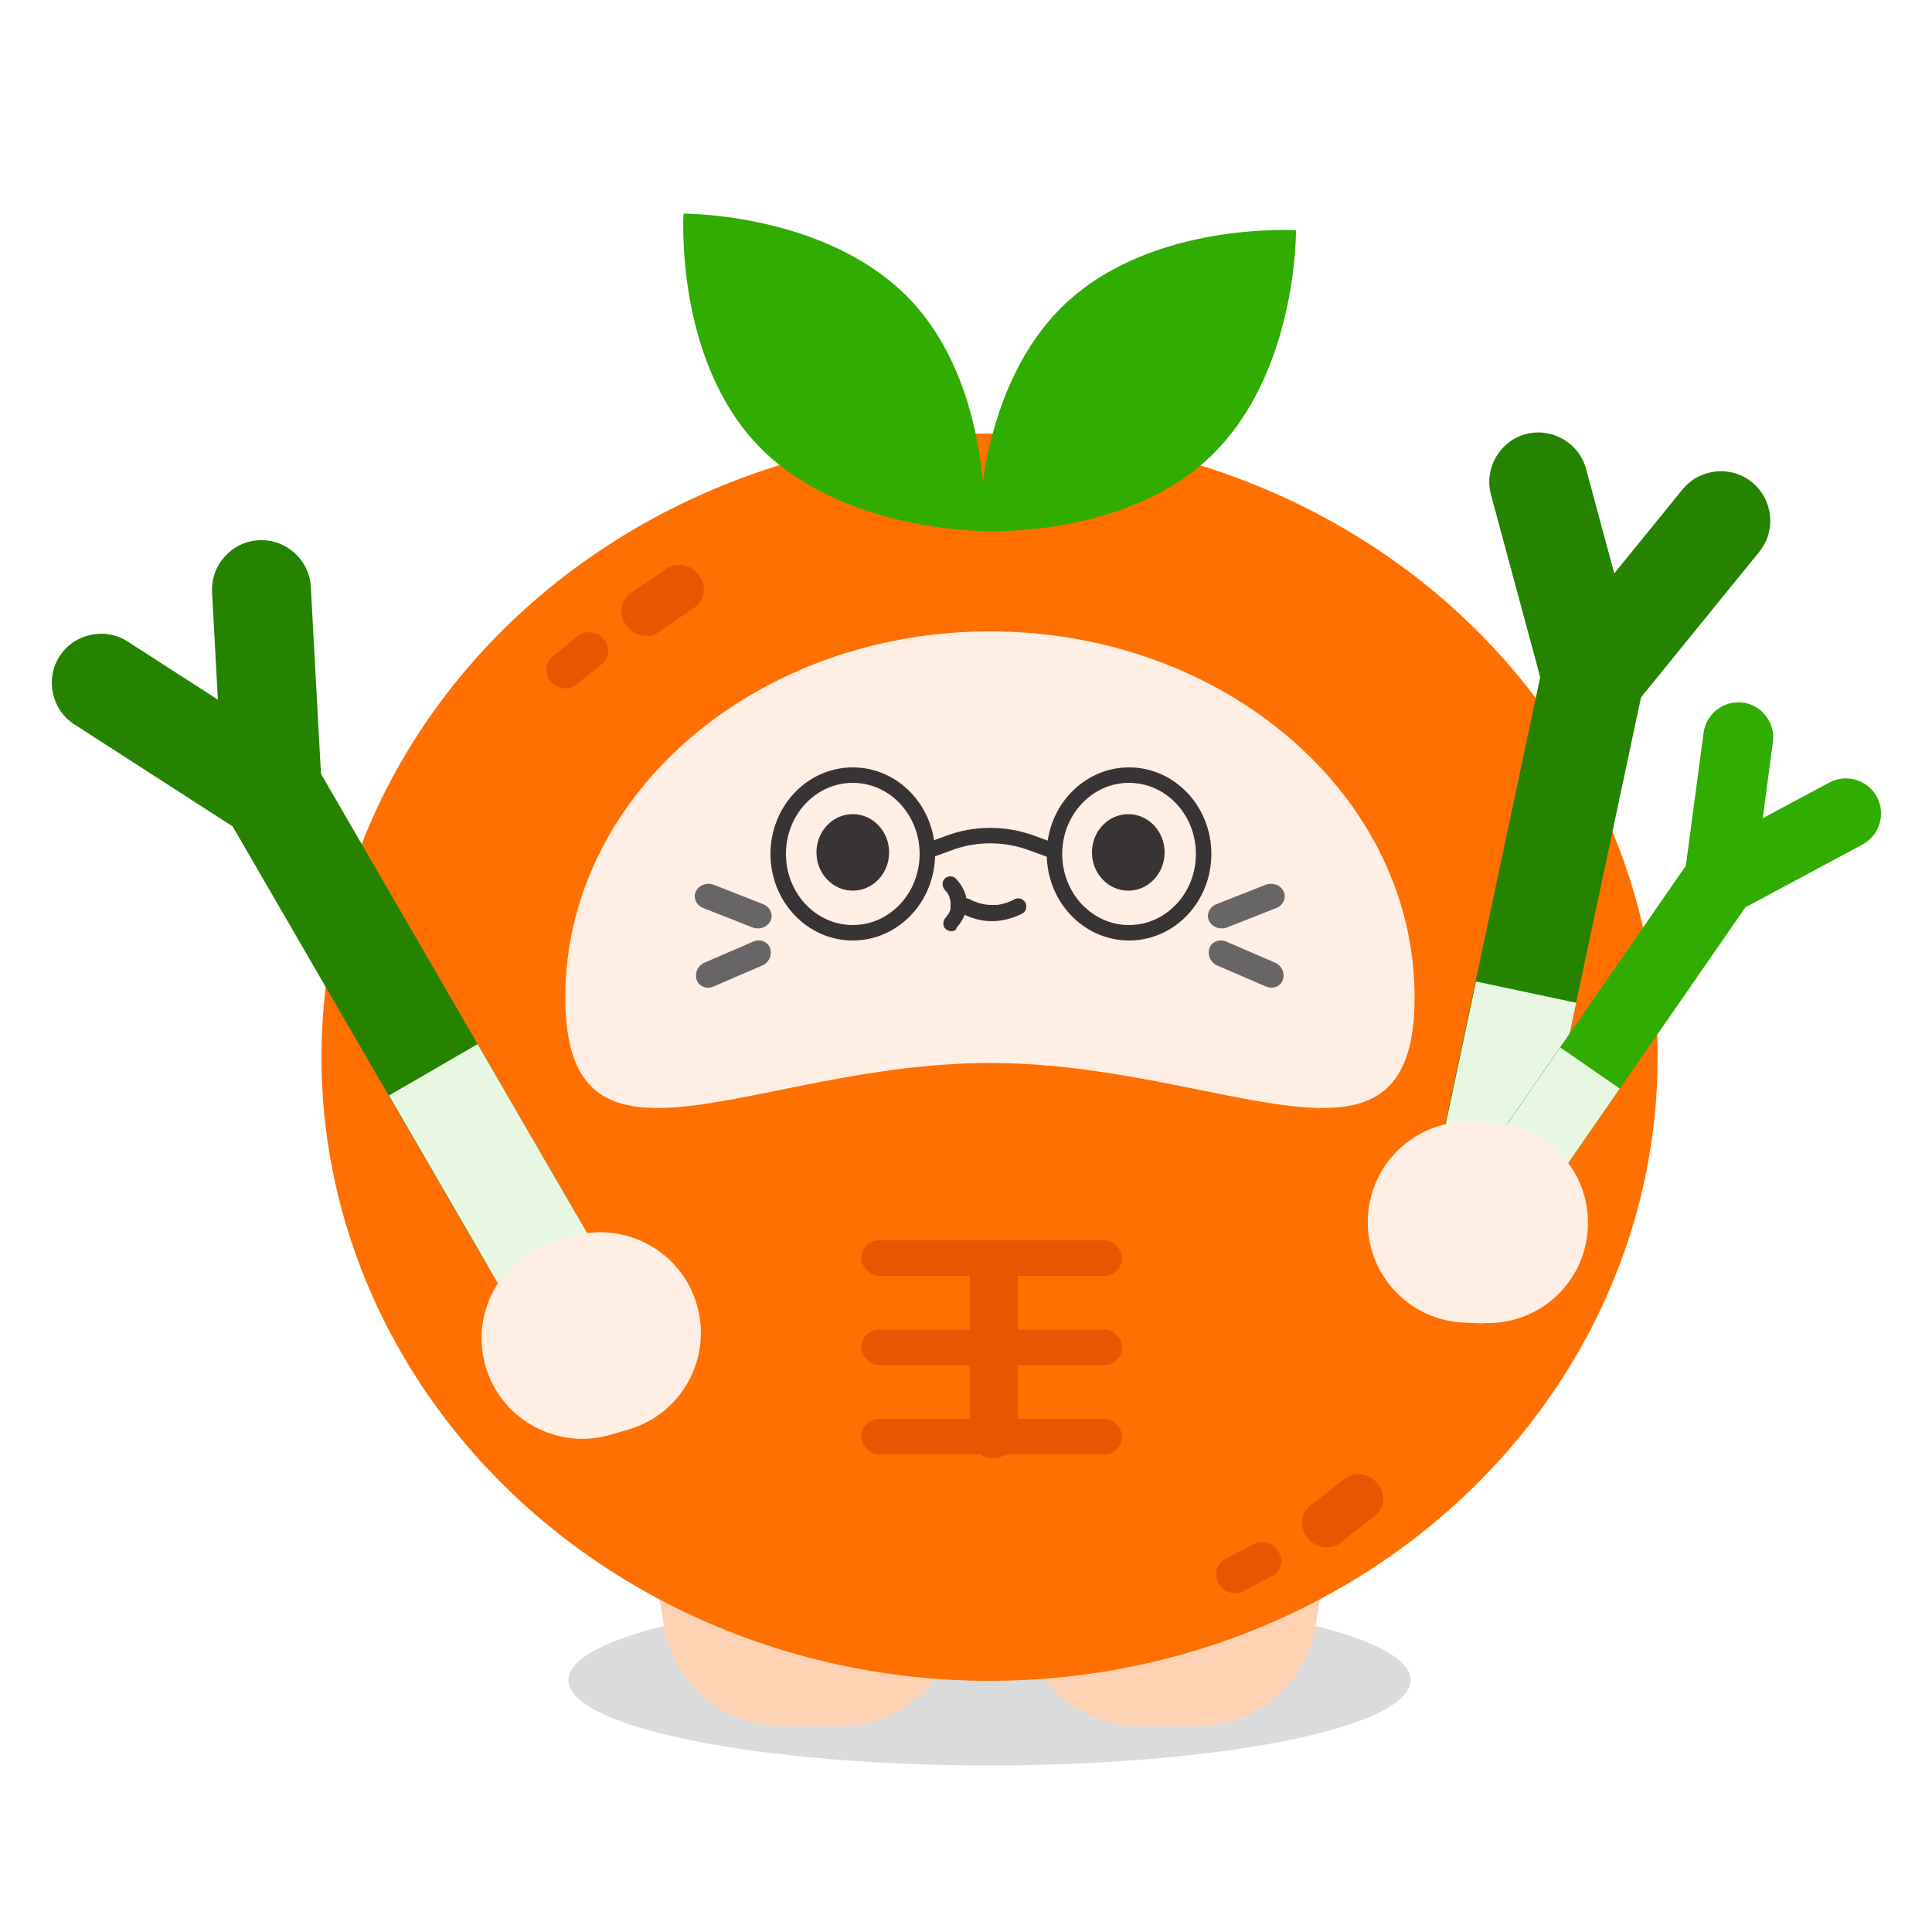 <?xml version="1.0" encoding="UTF-8"?>
<svg id="Layer_1" xmlns="http://www.w3.org/2000/svg" version="1.1" viewBox="0 0 500 500">
  <!-- Generator: Adobe Illustrator 29.5.1, SVG Export Plug-In . SVG Version: 2.1.0 Build 141)  -->
  <defs>
    <style>
      .st0 {
        fill: none;
        stroke: #383334;
        stroke-miterlimit: 10;
        stroke-width: 4px;
      }

      .st1 {
        fill: #dbdbdb;
      }

      .st2 {
        fill: #e85700;
      }

      .st3 {
        fill: #ff7000;
      }

      .st4 {
        fill: #258300;
      }

      .st5 {
        fill: #686566;
      }

      .st6 {
        fill: #ffd2b3;
      }

      .st7 {
        fill: #383334;
      }

      .st8 {
        fill: #e8f7e2;
      }

      .st9 {
        fill: #31ac00;
      }

      .st10 {
        fill: #ffeee3;
      }
    </style>
  </defs>
  <ellipse class="st1" cx="256.1" cy="434.8" rx="109" ry="22.1"/>
  <g>
    <path class="st6" d="M217.2,446.7h-14.8c-15.1,0-28-10.9-30.5-25.7l-5.2-30.4c-3.2-18.9,11.3-36.2,30.5-36.2h20c17.1,0,31,13.9,31,31v30.4c0,17.1-13.9,31-31,31h0Z"/>
    <path class="st6" d="M295.1,446.7h14.8c15.1,0,28-10.9,30.5-25.7l5.2-30.4c3.2-18.9-11.3-36.2-30.5-36.2h-20c-17.1,0-31,13.9-31,31v30.4c0,17.1,13.9,31,31,31h0Z"/>
  </g>
  <ellipse class="st3" cx="256.1" cy="273.6" rx="172.9" ry="161.4"/>
  <path class="st10" d="M366.1,258.1c0,52.3-49.2,17-109.9,17s-109.9,35.3-109.9-17,49.2-94.7,109.9-94.7,109.9,42.4,109.9,94.7Z"/>
  <g>
    <path class="st9" d="M235.6,77.6c21.5,22.7,19.1,59.8,19.1,59.8,0,0-37.2.3-58.7-22.3-21.5-22.7-19.1-59.8-19.1-59.8,0,0,37.2-.3,58.7,22.3Z"/>
    <path class="st9" d="M275.6,78.7c-22.7,21.5-22.3,58.7-22.3,58.7,0,0,37.1,2.4,59.8-19.1,22.7-21.5,22.3-58.7,22.3-58.7,0,0-37.1-2.4-59.8,19.1Z"/>
  </g>
  <rect class="st2" x="160.1" y="149" width="22.8" height="12.4" rx="5.7" ry="5.7" transform="translate(-57.7 124.2) rotate(-34.4)"/>
  <rect class="st2" x="230.7" y="344.6" width="53" height="12.4" rx="6.2" ry="6.2" transform="translate(-93.6 608.1) rotate(-90)"/>
  <rect class="st2" x="222.9" y="344.1" width="67.5" height="9.2" rx="4.6" ry="4.6"/>
  <rect class="st2" x="222.9" y="321" width="67.5" height="9.2" rx="4.6" ry="4.6"/>
  <rect class="st2" x="222.9" y="367.2" width="67.5" height="9.2" rx="4.6" ry="4.6"/>
  <rect class="st2" x="140.7" y="166.1" width="17.5" height="9.5" rx="4.4" ry="4.4" transform="translate(-74 130.6) rotate(-38.6)"/>
  <rect class="st2" x="336" y="385" width="22.8" height="12.4" rx="5.7" ry="5.7" transform="translate(-167.3 297.5) rotate(-38.1)"/>
  <g>
    <rect class="st4" x="86.9" y="181.2" width="26.6" height="149.6" transform="translate(-115 84.9) rotate(-30.1)"/>
    <path class="st8" d="M117,271.9h26.6v59c0,7.2-5.8,13-13,13h-.5c-7.2,0-13-5.8-13-13v-59h0Z" transform="translate(-137 107) rotate(-30.1)"/>
    <path class="st4" d="M56,139.8h25.5v53.2c0,7-5.7,12.8-12.8,12.8h0c-7,0-12.8-5.7-12.8-12.8v-53.2h0Z" transform="translate(146.7 341.6) rotate(176.9)"/>
    <path class="st4" d="M43.1,154.7h0c7,0,12.8,5.7,12.8,12.8v53.2h-25.5v-53.2c0-7,5.7-12.8,12.8-12.8Z" transform="translate(-138 122.3) rotate(-57.2)"/>
  </g>
  <rect class="st2" x="314.5" y="400.7" width="17.5" height="9.5" rx="4.4" ry="4.4" transform="translate(-150.8 195.3) rotate(-27.5)"/>
  <path class="st10" d="M158.1,371.3l4.7-1.4c13.8-4.1,21.6-18.6,17.5-32.4h0c-4.1-13.8-18.6-21.6-32.4-17.5l-4.7,1.4c-14,4.2-21.8,19.1-17.3,33h0c4.4,13.4,18.7,20.9,32.2,16.9h0Z"/>
  <g>
    <ellipse class="st7" cx="220.7" cy="220.6" rx="9.4" ry="9.9"/>
    <ellipse class="st0" cx="292.2" cy="221" rx="19.3" ry="20.4"/>
    <ellipse class="st0" cx="220.7" cy="221" rx="19.3" ry="20.4"/>
    <ellipse class="st7" cx="292" cy="220.6" rx="9.4" ry="9.9"/>
    <g>
      <path class="st5" d="M312.9,238.3h0c.8,1.7,2.9,2.4,4.7,1.7l12.7-5c1.8-.7,2.7-2.7,1.9-4.3h0c-.8-1.7-2.9-2.4-4.7-1.7l-12.7,5c-1.8.7-2.7,2.7-1.9,4.3Z"/>
      <path class="st5" d="M313,245.4h0c-.6,1.7.3,3.8,2.1,4.5l12.5,5.4c1.8.8,3.8,0,4.4-1.7h0c.6-1.7-.3-3.8-2.1-4.5l-12.5-5.4c-1.8-.8-3.8,0-4.4,1.7Z"/>
    </g>
    <g>
      <path class="st5" d="M199.4,238.3h0c-.8,1.7-2.9,2.4-4.7,1.7l-12.7-5c-1.8-.7-2.7-2.7-1.9-4.3h0c.8-1.7,2.9-2.4,4.7-1.7l12.7,5c1.8.7,2.7,2.7,1.9,4.3Z"/>
      <path class="st5" d="M199.3,245.4h0c.6,1.7-.3,3.8-2.1,4.5l-12.5,5.4c-1.8.8-3.8,0-4.4-1.7h0c-.6-1.7.3-3.8,2.1-4.5l12.5-5.4c1.8-.8,3.8,0,4.4,1.7Z"/>
    </g>
    <path class="st7" d="M248.9,236.4c2.4,1.2,5,2,7.7,2s5.5-.7,8-2c1-.5,1.3-1.9.7-2.9-.6-1-1.9-1.3-2.9-.7-.9.5-1.5.7-2.5,1-.6.2-1.2.3-1.8.4.2,0,0,0-.1,0s-.3,0-.5,0h-1c-1.9,0-3.9-.6-5.6-1.5-1-.5-2.3-.3-2.9.7-.5,1-.3,2.4.7,2.9h0s0,0,0,0Z"/>
    <path class="st7" d="M247.4,240.3c1.6-1.8,2.7-3.9,2.8-6.3s-1.1-4.8-2.8-6.6c-.7-.8-2.2-.8-2.9,0-.8.8-.7,2,0,2.9,0,0,.2.2.2.2,0,.1.2.2.3.3q0-.1,0,0c.3.4.5.8.7,1.3.1.2,0,0,0,0,0,0,0,.2.1.4,0,.2.1.4.2.7,0,0,0,.3,0,.3,0,0,0-.4,0,0v.7c0,.2,0,.4,0,.6,0-.4,0-.2,0,0s0,.2,0,.3c0,.2-.1.4-.2.7-.2.5.1-.2,0,0,0,0,0,.2-.1.3-.1.2-.2.4-.4.6,0,.1-.2.2-.2.3,0,0-.2.3,0,.1.1-.2-.2.2-.2.2,0,0-.2.2-.2.2-.7.8-.8,2.1,0,2.9.8.7,2.1.9,2.9,0h0Z"/>
    <path class="st0" d="M273.9,220.7l-6.8-2.5c-7-2.6-14.7-2.6-21.6,0l-6.5,2.4"/>
  </g>
  <g>
    <rect class="st4" x="386.6" y="158.5" width="26.6" height="149.6" transform="translate(57.2 -78) rotate(12)"/>
    <path class="st8" d="M374.1,256h26.6v59c0,7.2-5.8,13-13,13h-.5c-7.2,0-13-5.8-13-13v-59h0Z" transform="translate(69.2 -74.2) rotate(12)"/>
    <path class="st4" d="M419.7,117.6h25.5v53.2c0,7-5.7,12.8-12.8,12.8h0c-7,0-12.8-5.7-12.8-12.8v-53.2h0Z" transform="translate(673.2 540) rotate(-140.9)"/>
    <path class="st4" d="M403.4,111.4h0c7,0,12.8,5.7,12.8,12.8v53.2h-25.5v-53.2c0-7,5.7-12.8,12.8-12.8Z" transform="translate(-23.7 109.9) rotate(-15.1)"/>
  </g>
  <g>
    <rect class="st9" x="411.6" y="209.4" width="18.8" height="106.1" transform="translate(224.5 -193.1) rotate(34.7)"/>
    <path class="st8" d="M387.3,271.9h18.8v41.9c0,5.1-4.1,9.2-9.2,9.2h-.3c-5.1,0-9.2-4.1-9.2-9.2v-41.9h0Z" transform="translate(240.1 -173) rotate(34.7)"/>
    <path class="st9" d="M455.9,193.9h18.1v37.7c0,5-4.1,9.1-9.1,9.1h0c-5,0-9.1-4.1-9.1-9.1v-37.7h0Z" transform="translate(493.3 729.7) rotate(-118.2)"/>
    <path class="st9" d="M447.7,181.9h0c5,0,9.1,4.1,9.1,9.1v37.7h-18.1v-37.7c0-5,4.1-9.1,9.1-9.1Z" transform="translate(31.3 -57.7) rotate(7.6)"/>
  </g>
  <path class="st10" d="M383.8,342.5l-4.9-.2c-14.4-.6-25.5-12.7-24.9-27.1h0c.6-14.4,12.7-25.5,27.1-24.9l4.9.2c14.6.6,25.9,13.1,24.9,27.7h0c-.9,14.1-12.9,24.8-27,24.2h0s0,0,0,0Z"/>
</svg>